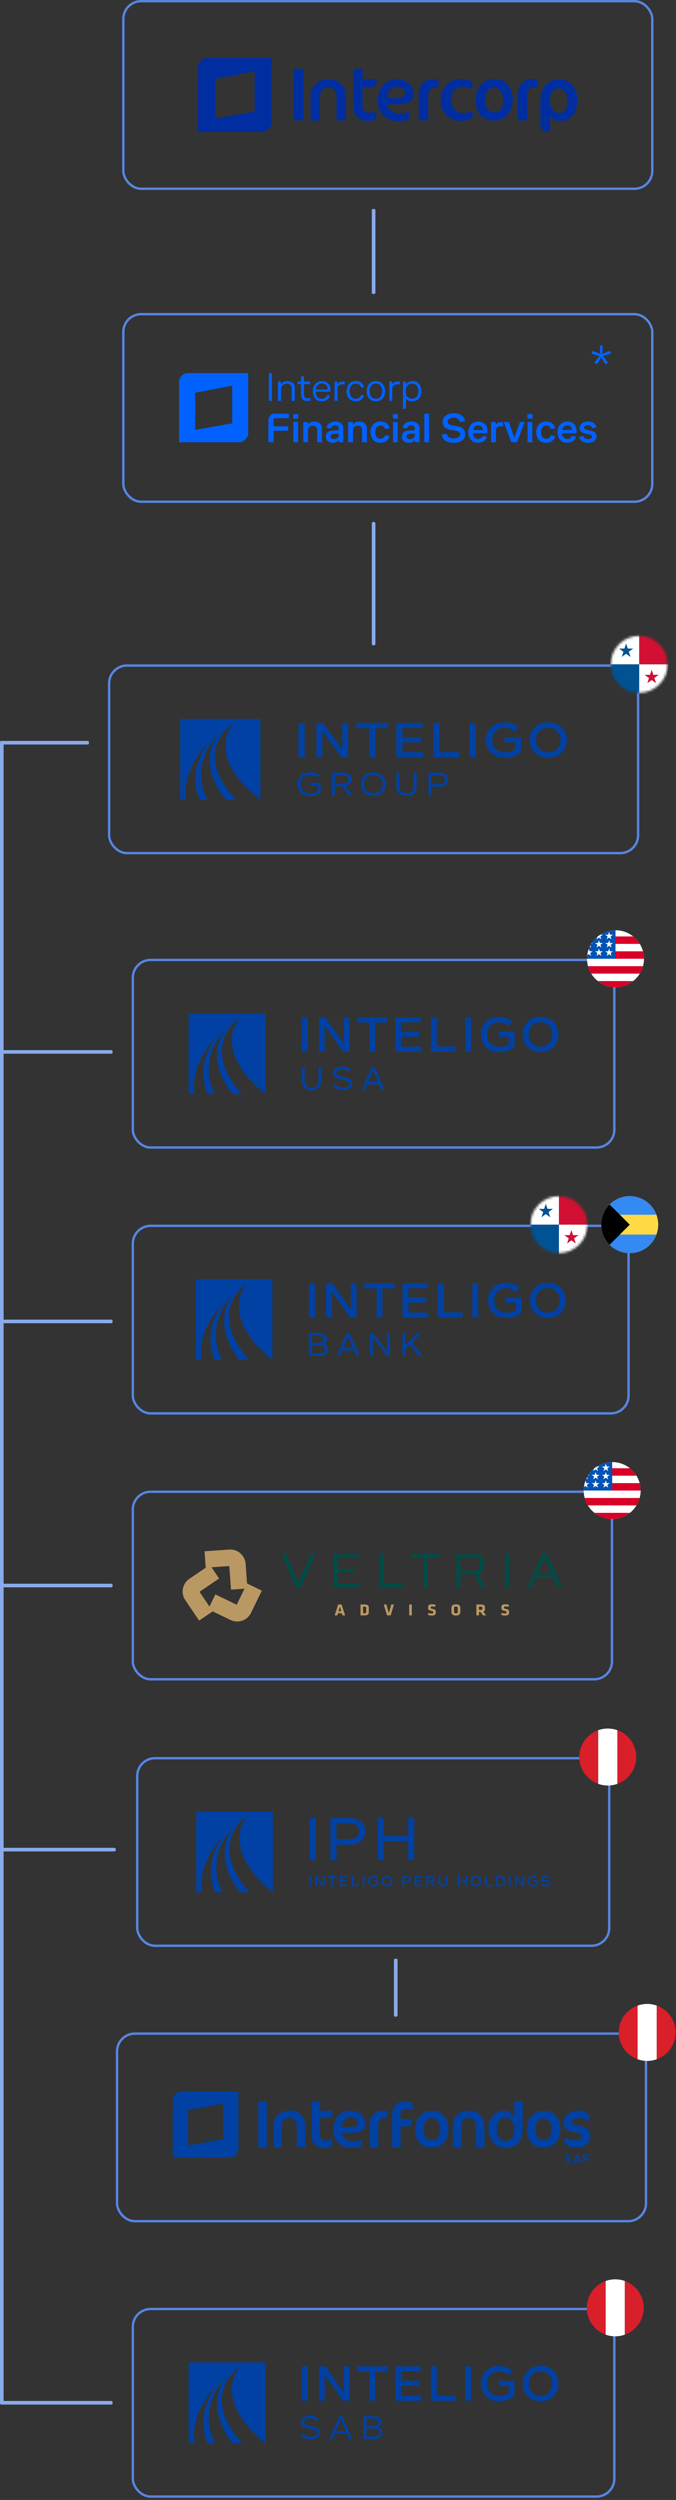 <svg width="285" height="1053" viewBox="0 0 285 1053" fill="none" xmlns="http://www.w3.org/2000/svg">
<rect x="0" y="0" width="285" height="1053" fill="#333333" stroke="none"/>
<rect x="46.011" y="280.332" width="223" height="79" rx="7.5" stroke="#5785E1"/>
<path d="M125.854 304.498H128.433V318.958H125.854V304.498Z" fill="#0141A3"/>
<path d="M135.904 307.992V318.958H133.405V304.498H136.173L144.289 315.572V304.498H146.788V318.958H144.02L135.904 307.992Z" fill="#0141A3"/>
<path d="M158.236 306.649V318.958H155.683V306.649H150.282V304.471H163.611V306.649H158.209H158.236Z" fill="#0141A3"/>
<path d="M167.131 304.498H178.176V306.622H169.684V310.546H177.558V312.669H169.684V316.835H178.364V318.985H167.104V304.525L167.131 304.498Z" fill="#0141A3"/>
<path d="M182.745 304.498H185.325V316.808H193.548V318.985H182.772V304.525L182.745 304.498Z" fill="#0141A3"/>
<path d="M197.902 304.498H200.482V318.958H197.902V304.498Z" fill="#0141A3"/>
<path d="M212.816 319.146C207.952 319.146 204.835 315.921 204.835 311.728C204.835 307.535 207.925 304.283 212.79 304.283C215.719 304.283 217.412 305.305 218.702 306.299L217.089 308.207C216.202 307.455 214.912 306.541 212.79 306.541C209.592 306.541 207.522 308.691 207.522 311.728C207.522 314.765 209.618 316.916 212.924 316.916C214.913 316.916 216.391 316.271 217.143 315.625V312.696H212.682V310.573H219.669V316.701C218.487 317.937 216.095 319.146 212.843 319.146H212.816Z" fill="#0141A3"/>
<path d="M223.27 311.728C223.27 307.535 226.36 304.283 231.144 304.283C235.927 304.283 239.018 307.535 239.018 311.728C239.018 315.921 235.927 319.146 231.144 319.146C226.36 319.146 223.27 315.921 223.27 311.728ZM236.33 311.728C236.33 308.691 234.234 306.541 231.144 306.541C228.054 306.541 225.93 308.664 225.93 311.728C225.93 314.792 228.027 316.889 231.144 316.889C234.261 316.889 236.33 314.792 236.33 311.728Z" fill="#0141A3"/>
<path d="M130.638 329.682V330.757H133.97V333.257C133.406 333.687 132.304 334.171 130.799 334.171C129.59 334.171 128.569 333.795 127.843 333.069C127.117 332.37 126.741 331.376 126.741 330.301C126.741 327.962 128.327 326.403 130.718 326.403C132.277 326.403 133.191 327.048 133.809 327.613L134.642 326.726C133.943 326.081 132.788 325.274 130.692 325.274C129.133 325.274 127.789 325.785 126.822 326.726C125.908 327.613 125.397 328.903 125.397 330.301C125.397 331.698 125.908 332.961 126.849 333.875C127.816 334.816 129.16 335.3 130.745 335.3C132.841 335.3 134.4 334.547 135.153 333.821V329.709H130.584L130.638 329.682Z" fill="#0141A3"/>
<path d="M145.579 331.026C147.272 330.703 148.266 329.682 148.266 328.257C148.266 326.537 146.869 325.408 144.719 325.408H139.989V335.138H141.225V331.106H144.181L147.084 335.138H148.642L145.606 331.026H145.579ZM141.225 326.484H144.611C146.116 326.484 146.949 327.102 146.949 328.257C146.949 329.413 146.116 330.031 144.611 330.031H141.225V326.484Z" fill="#0141A3"/>
<path d="M157.431 325.274C154.34 325.274 152.19 327.344 152.19 330.274C152.19 333.203 154.34 335.273 157.431 335.273C158.963 335.273 160.279 334.789 161.247 333.848C162.16 332.961 162.644 331.698 162.644 330.274C162.644 327.317 160.494 325.274 157.431 325.274ZM157.431 334.144C156.275 334.144 155.308 333.768 154.582 333.069C153.883 332.37 153.507 331.402 153.507 330.274C153.507 329.145 153.883 328.177 154.582 327.478C155.308 326.78 156.275 326.403 157.431 326.403C159.742 326.403 161.354 328.016 161.354 330.301C161.354 331.429 160.978 332.397 160.279 333.096C159.581 333.795 158.586 334.171 157.458 334.171L157.431 334.144Z" fill="#0141A3"/>
<path d="M174.414 325.408V330.972C174.414 333.069 173.366 334.171 171.377 334.171C169.389 334.171 168.341 333.069 168.341 330.972V325.408H167.104V331.133C167.104 333.767 168.663 335.272 171.377 335.272C174.092 335.272 175.65 333.767 175.65 331.133V325.408H174.414Z" fill="#0141A3"/>
<path d="M185.352 325.408H180.676V335.138H181.912V331.375H185.352C187.555 331.375 188.98 330.193 188.98 328.392C188.98 326.591 187.555 325.408 185.352 325.408ZM181.912 326.484H185.271C186.83 326.484 187.663 327.155 187.663 328.392C187.663 329.628 186.776 330.3 185.271 330.3H181.912V326.457V326.484Z" fill="#0141A3"/>
<path d="M76.004 336.832H78.53C76.246 322.506 89.521 311.567 89.521 311.567C89.521 311.567 78.073 321.7 84.173 336.832H87.398C79.175 320.544 92.827 308.853 92.827 308.853C92.827 308.853 81.486 319.362 95.138 336.832H99.518C80.062 316.244 98.551 304.498 98.551 304.498C98.551 304.498 85.356 317.91 109.784 336.832V302.832H76.004V336.832Z" fill="#0141A3"/>
<mask id="mask0_1916_3320" style="mask-type:luminance" maskUnits="userSpaceOnUse" x="257" y="267" width="25" height="25">
<path d="M281.483 279.832C281.483 286.46 276.111 291.832 269.483 291.832C262.856 291.832 257.483 286.46 257.483 279.832C257.483 273.204 262.856 267.832 269.483 267.832C276.111 267.832 281.483 273.204 281.483 279.832Z" fill="white"/>
</mask>
<g mask="url(#mask0_1916_3320)">
<path d="M269.484 267.165H257.258V279.832H269.484V267.165Z" fill="white"/>
<path d="M281.71 267.165H269.484V279.832H281.71V267.165Z" fill="#D21034"/>
<path d="M281.71 279.832H269.484V292.499H281.71V279.832Z" fill="white"/>
<path d="M269.484 279.832H257.258V292.499H269.484V279.832Z" fill="#005293"/>
<path d="M263.248 273.179L263.966 271.049L264.661 273.179H266.952L265.1 274.505L265.827 276.71L263.955 275.383L262.147 276.71L262.831 274.549L261.001 273.189L263.248 273.179Z" fill="#005293"/>
<path d="M274.031 284.241L274.748 282.111L275.443 284.241H277.734L275.882 285.568L276.61 287.772L274.737 286.445L272.929 287.772L273.613 285.611L271.783 284.251L274.031 284.241Z" fill="#D21034"/>
</g>
<path d="M157.511 123.832C157.091 123.832 156.75 123.645 156.75 123.415V88.417C156.75 88.187 157.091 88 157.511 88C157.931 88 158.271 88.187 158.271 88.417V123.415C158.271 123.645 157.931 123.832 157.511 123.832Z" fill="#8AAAEA"/>
<path d="M157.511 271.832C157.091 271.832 156.75 271.561 156.75 271.227V220.437C156.75 220.103 157.091 219.832 157.511 219.832C157.931 219.832 158.271 220.103 158.271 220.437V271.227C158.271 271.561 157.931 271.832 157.511 271.832Z" fill="#8AAAEA"/>
<path d="M166.848 849.452C166.428 849.452 166.087 849.238 166.087 848.975V825.477C166.087 825.214 166.428 825 166.848 825C167.267 825 167.608 825.214 167.608 825.477V848.975C167.608 849.238 167.267 849.452 166.848 849.452Z" fill="#8AAAEA"/>
<path d="M37.511 312.832C37.511 313.252 37.315 313.593 37.074 313.593L0.437 313.593C0.196 313.593 -1.49016e-08 313.252 -3.32408e-08 312.832C-5.15801e-08 312.413 0.196 312.072 0.437 312.072L37.074 312.072C37.315 312.072 37.511 312.413 37.511 312.832Z" fill="#8AAAEA"/>
<path d="M47.497 443.072C47.497 443.491 47.249 443.832 46.944 443.832L0.553 443.832C0.248 443.832 -1.49016e-08 443.491 -3.32408e-08 443.072C-5.15801e-08 442.652 0.248 442.311 0.553 442.311L46.944 442.311C47.249 442.311 47.497 442.652 47.497 443.072Z" fill="#8AAAEA"/>
<path d="M47.5 556.593C47.5 557.012 47.252 557.353 46.947 557.353L0.553 557.353C0.248 557.353 -1.49016e-08 557.012 -3.32408e-08 556.593C-5.15801e-08 556.173 0.248 555.832 0.553 555.832L46.947 555.832C47.252 555.832 47.5 556.173 47.5 556.593Z" fill="#8AAAEA"/>
<path d="M47.5 667.832C47.5 668.252 47.252 668.593 46.947 668.593L0.553 668.593C0.248 668.593 -1.49016e-08 668.252 -3.32408e-08 667.832C-5.15801e-08 667.413 0.248 667.072 0.553 667.072L46.947 667.072C47.252 667.072 47.5 667.413 47.5 667.832Z" fill="#8AAAEA"/>
<path d="M48.848 779.072C48.848 779.492 48.593 779.833 48.279 779.833L0.568 779.833C0.255 779.833 -1.49016e-08 779.492 -3.32408e-08 779.072C-5.15801e-08 778.653 0.255 778.312 0.568 778.312L48.279 778.312C48.593 778.312 48.848 778.653 48.848 779.072Z" fill="#8AAAEA"/>
<path d="M47.5 1012.07C47.5 1012.49 47.252 1012.83 46.947 1012.83L0.553 1012.83C0.248 1012.83 -1.49016e-08 1012.49 -3.32408e-08 1012.07C-5.15801e-08 1011.65 0.248 1011.31 0.553 1011.31L46.947 1011.31C47.252 1011.31 47.5 1011.65 47.5 1012.07Z" fill="#8AAAEA"/>
<path d="M0.76 1012.83C0.341 1012.83 0 1012.49 0 1012.08L0 312.83C0 312.412 0.341 312.072 0.76 312.072C1.18 312.072 1.521 312.412 1.521 312.83L1.521 1012.08C1.521 1012.49 1.18 1012.83 0.76 1012.83Z" fill="#8AAAEA"/>
<rect x="51.997" y="132.332" width="223" height="79" rx="7.5" stroke="#5785E1"/>
<g clip-path="url(#clip0_1916_3320)">
<path d="M104.633 157.152V182.83C104.633 184.185 102.598 186.284 101.24 186.284H75.497V160.483C75.497 158.86 77.424 157.152 79.014 157.152H104.633ZM97.909 162.443L82.283 165.431V181.056L97.909 178.317V162.443Z" fill="#0161FE"/>
<path d="M196.024 177.445L193.908 177.819C193.825 177.296 193.508 176.747 193.092 176.424C191.908 175.503 188.628 175.751 188.746 177.716C188.802 178.656 189.581 178.905 190.358 179.095C192.505 179.622 195.749 179.431 196.085 182.332C196.485 185.797 193.255 186.657 190.449 186.474C188.365 186.337 186.503 185.249 186.187 183.047L188.361 182.742C188.563 183.689 189.163 184.279 190.097 184.523C191.435 184.872 194.235 184.697 193.953 182.721C193.828 181.845 193.031 181.626 192.291 181.458C190.359 181.018 187.318 181.09 186.717 178.69C186.096 176.211 187.761 174.518 190.096 174.163C192.64 173.776 195.636 174.497 196.025 177.445L196.024 177.445Z" fill="#0161FE"/>
<path d="M121.753 174.271V176.138H115.932C115.794 176.138 115.341 176.457 115.341 176.605V179.562H121.504V181.429H115.341V186.284H113.162V176.792C113.162 175.775 114.311 174.271 115.372 174.271H121.753Z" fill="#0161FE"/>
<path d="M176.85 186.284H174.982V185.351C174.773 185.476 174.64 185.7 174.451 185.847C172.876 187.079 169.648 186.579 169.442 184.261C169.158 181.057 172.701 181.271 174.92 181.305C174.914 180.437 174.923 179.491 173.927 179.217C173.238 179.027 172.39 179.205 171.933 179.781C171.782 179.972 171.621 180.48 171.465 180.497C171.081 180.539 170.196 180.18 169.752 180.184C170.155 177.883 172.66 177.2 174.684 177.713C175.906 178.023 176.85 179.023 176.85 180.34V186.284H176.85ZM174.92 182.674H172.772C172.693 182.674 172.225 182.794 172.119 182.831C171.575 183.024 171.387 183.391 171.431 183.953C171.522 185.125 173.046 185.098 173.878 184.775C174.831 184.405 174.96 183.602 174.92 182.673V182.674Z" fill="#0161FE"/>
<path d="M144.725 186.285H142.858V185.351C141.095 187.495 136.73 186.573 137.407 183.293C137.876 181.019 141.053 181.314 142.795 181.305V180.278C142.795 179.881 142.333 179.373 141.959 179.246C140.844 178.869 139.844 179.426 139.455 180.5L137.695 180.179C137.992 177.082 143.549 176.607 144.54 179.343C144.592 179.485 144.725 179.908 144.725 180.029V186.285ZM142.795 182.674H140.648C140.449 182.674 139.901 182.875 139.724 182.996C139.158 183.384 139.18 184.257 139.714 184.666C140.471 185.247 141.991 184.966 142.546 184.199C142.602 184.121 142.795 183.762 142.795 183.701V182.674H142.795Z" fill="#0161FE"/>
<path d="M243.027 182.487H236.988C236.821 184.973 240.094 185.88 241.106 183.617L242.84 183.919C242.313 185.902 240.494 186.623 238.573 186.473C234.003 186.115 233.777 178.484 238.283 177.65C241.512 177.052 243.494 179.383 243.027 182.487ZM241.222 181.118C241.12 178.446 237.221 178.581 237.051 181.118H241.222Z" fill="#0161FE"/>
<path d="M199.386 182.487C199.243 184.989 202.49 185.878 203.536 183.604L205.238 183.919C204.726 185.906 202.89 186.623 200.971 186.473C196.073 186.09 196.096 177.195 201.972 177.567C203.794 177.682 205.487 179.198 205.487 181.086V182.393L205.394 182.487H199.386V182.487ZM203.619 181.118C203.532 178.446 199.637 178.582 199.448 181.118H203.619Z" fill="#0161FE"/>
<path d="M154.686 186.285H152.632V180.527C152.632 180.499 152.526 180.218 152.5 180.16C151.95 178.903 149.619 179.102 149.008 180.265C148.969 180.34 148.834 180.661 148.834 180.713V186.285H146.78V177.757H148.772V178.877C150.112 177.011 153.71 177.073 154.485 179.421C154.546 179.607 154.686 180.173 154.686 180.34V186.285Z" fill="#0161FE"/>
<path d="M135.698 186.284H133.706V180.775C133.706 180.683 133.538 180.176 133.482 180.066C132.986 179.087 131.32 179.141 130.537 179.723C130.284 179.91 129.846 180.461 129.846 180.775V186.284H127.854V177.756H129.784V178.877C130.707 177.751 132.034 177.361 133.458 177.662C134.579 177.9 135.698 178.938 135.698 180.153V186.284Z" fill="#0161FE"/>
<path d="M251.43 180.058L249.729 180.365C249.472 179.898 249.305 179.479 248.773 179.263C247.987 178.944 246.105 179.061 246.278 180.261C246.33 180.621 246.537 180.749 246.845 180.88C248.19 181.449 250.61 181.152 251.292 182.845C251.953 184.483 250.942 185.924 249.328 186.328C247.366 186.82 244.522 186.337 244.149 183.984L245.917 183.616C246.156 184.102 246.321 184.502 246.844 184.74C247.564 185.068 249.548 185.101 249.624 184.005C249.704 182.842 247.62 182.834 246.822 182.645C245.572 182.349 244.487 181.855 244.397 180.401C244.169 176.722 251.061 176.593 251.43 180.058H251.43Z" fill="#0161FE"/>
<path d="M234.063 180.433L232.235 180.675C231.919 180.049 231.684 179.549 230.951 179.343C227.542 178.383 227.286 183.974 229.52 184.696C230.672 185.068 231.907 184.599 232.168 183.356L234.035 183.669C233.62 186.273 230.562 187.06 228.381 186.145C225.389 184.89 225.321 179.538 228.106 178.056C230.272 176.904 233.687 177.702 234.063 180.433L234.063 180.433Z" fill="#0161FE"/>
<path d="M164.212 180.432L162.384 180.675C162.058 180.032 161.804 179.522 161.049 179.331C157.798 178.505 157.479 183.544 159.363 184.565C160.484 185.173 162.066 184.689 162.318 183.354L164.149 183.608C163.857 186.156 161.018 186.963 158.843 186.267C156.27 185.443 155.683 182.038 156.648 179.812C158.035 176.61 163.583 176.777 164.211 180.433L164.212 180.432Z" fill="#0161FE"/>
<path d="M171.122 167.859V172.216H169.877V160.7H171.122V161.883C172.223 160.424 174.315 160.103 175.872 161.024C178.375 162.502 178.214 167.397 175.565 168.661C174.135 169.343 172.139 169.149 171.121 167.859H171.122ZM173.224 161.65C171.19 161.925 170.94 164.254 171.129 165.891C171.407 168.302 175.385 168.849 176.21 166.129C176.893 163.877 175.973 161.277 173.224 161.65V161.65Z" fill="#0161FE"/>
<path d="M214.514 177.757L216.849 184.356L219.215 177.757H221.238L217.972 186.289C217.266 186.214 216.411 186.374 215.725 186.288C215.656 186.28 215.586 186.293 215.541 186.223L212.397 177.757H214.514L214.514 177.757Z" fill="#0161FE"/>
<path d="M139.309 164.996H133.084C133.149 166.233 133.546 167.556 134.889 167.891C136.193 168.216 137.623 167.738 138.003 166.364L139.055 166.619C138.734 168.342 136.937 169.166 135.295 169.04C130.252 168.654 130.866 159.487 136.583 160.594C137.934 160.855 139.31 162.229 139.31 163.657V164.995L139.309 164.996ZM138.127 164.062C138.197 163.03 137.599 161.955 136.57 161.665C134.81 161.169 133.241 162.232 133.146 164.062H138.127Z" fill="#0161FE"/>
<path d="M157.973 160.532C161.418 160.178 162.951 163.253 162.165 166.279C161.12 170.301 154.976 169.904 154.625 165.461C154.436 163.07 155.327 160.803 157.973 160.532ZM157.845 161.649C155.155 162.066 155.122 167.528 157.909 167.905C160.485 168.254 161.335 166.293 161.081 164.048C160.882 162.279 159.592 161.378 157.845 161.649Z" fill="#0161FE"/>
<path d="M124.244 168.855H122.998V163.159C122.998 163.12 122.856 162.724 122.823 162.649C122.134 161.091 119.472 161.396 118.713 162.797C118.645 162.922 118.453 163.419 118.453 163.533V168.855H117.208V160.7H118.391V161.821L119.117 161.147C120.777 159.822 124.243 160.612 124.243 163.035V168.855H124.244Z" fill="#0161FE"/>
<path d="M180.896 174.271H178.904V186.284H180.896V174.271Z" fill="#0161FE"/>
<path d="M209.036 177.757V178.815C209.371 178.425 209.714 178.145 210.202 177.958C210.326 177.911 210.779 177.757 210.872 177.757H212.086V179.562H210.872C210.52 179.562 209.656 179.904 209.409 180.171C209.332 180.254 209.098 180.624 209.098 180.713V186.285H207.043V177.757H209.036Z" fill="#0161FE"/>
<path d="M153.442 163.066L152.26 163.253C151.902 161.88 150.812 161.502 149.489 161.635C146.659 161.921 146.69 167.638 149.489 167.921C150.863 168.06 151.8 167.687 152.256 166.332L153.442 166.491C152.892 169.507 148.474 169.872 146.878 167.544C145.799 165.971 145.89 162.974 147.246 161.571C149.007 159.748 153.012 160.26 153.442 163.066Z" fill="#0161FE"/>
<path d="M128.165 158.522V160.7H130.78V161.821H128.165V166.334C128.165 166.382 128.247 166.775 128.27 166.852C128.358 167.159 128.51 167.42 128.794 167.573C128.845 167.6 129.171 167.734 129.192 167.734H130.905V168.855H129.006C128.503 168.855 127.731 168.477 127.42 168.075C127.149 167.725 126.92 166.892 126.92 166.458V161.821H125.488V160.7H126.92V158.522H128.165Z" fill="#0161FE"/>
<path d="M125.675 177.757H123.683V186.285H125.675V177.757Z" fill="#0161FE"/>
<path d="M167.698 177.757H165.706V186.285H167.698V177.757Z" fill="#0161FE"/>
<path d="M224.413 177.757H222.42V186.285H224.413V177.757Z" fill="#0161FE"/>
<path d="M114.656 157.152H113.349V168.855H114.656V157.152Z" fill="#0161FE"/>
<path d="M165.332 160.7V161.883C165.715 161.456 166.01 161.118 166.561 160.902C166.681 160.855 167.141 160.7 167.231 160.7H168.507V161.883H167.231C166.991 161.883 166.198 162.224 165.986 162.381C165.73 162.571 165.395 163.02 165.395 163.346V168.855H164.149V160.7H165.332Z" fill="#0161FE"/>
<path d="M142.235 160.7V161.883L142.838 161.21C143.053 161.055 143.895 160.7 144.134 160.7H145.348V161.883H144.134C143.829 161.883 142.98 162.266 142.738 162.479C142.607 162.593 142.297 163.007 142.297 163.159V168.855H141.052V160.7H142.235Z" fill="#0161FE"/>
<path d="M224.537 174.457H222.358V176.325H224.537V174.457Z" fill="#0161FE"/>
<path d="M167.76 174.457H165.644V176.325H167.76V174.457Z" fill="#0161FE"/>
<path d="M125.737 174.457H123.621V176.325H125.737V174.457Z" fill="#0161FE"/>
</g>
<path d="M250.869 149.428L249.357 148.9L249.765 147.844L251.229 148.348C252.093 148.636 252.621 148.9 253.149 149.236C253.005 148.636 252.933 148.036 252.933 147.172V145.564H254.061V147.172C254.061 148.036 253.965 148.66 253.845 149.236C254.373 148.924 254.877 148.636 255.717 148.348L257.181 147.82L257.637 148.9L256.101 149.428C255.285 149.716 254.637 149.86 254.085 149.932C254.565 150.364 254.901 150.772 255.429 151.516L256.317 152.812L255.381 153.46L254.469 152.188C253.965 151.468 253.677 150.892 253.461 150.364C253.293 150.916 253.029 151.444 252.501 152.188L251.565 153.46L250.629 152.812L251.517 151.516C252.021 150.772 252.453 150.34 252.885 149.932C252.165 149.836 251.565 149.692 250.869 149.428Z" fill="#0166FF"/>
<rect x="51.997" y="0.5" width="223" height="79" rx="7.5" stroke="#5785E1"/>
<path d="M87.457 24.413C85.182 24.413 83.497 26.182 83.497 28.457V55.587H110.29C112.565 55.587 114.587 53.565 114.587 51.29V24.413H87.457ZM107.341 46.993L90.743 49.942V33.26L107.341 30.058V46.993Z" fill="#002EA1"/>
<path d="M167.583 33.344C162.697 33.344 159.242 36.883 159.242 42.612C159.242 47.836 163.371 51.037 167.668 51.037C170.195 51.037 171.796 50.616 172.639 49.858V46.993C171.375 47.667 169.774 47.836 168.426 47.836C165.814 47.836 163.708 46.403 163.371 44.129V43.96H166.404C169.269 43.96 171.291 43.707 172.554 43.033C173.818 42.359 174.408 41.432 174.408 39.916C174.408 35.871 171.122 33.344 167.583 33.344ZM169.606 40.843C168.847 41.095 167.583 41.264 165.477 41.264H163.371V40.505C163.455 38.399 164.972 36.63 167.246 36.63C168.257 36.63 169.1 36.883 169.774 37.304C170.364 37.809 170.785 38.483 170.701 39.41C170.701 40 170.364 40.59 169.606 40.843ZM176.514 39.916V50.7H180.559V40.674C180.559 39.326 180.811 38.399 181.401 37.725C181.991 37.051 182.749 36.798 183.76 36.798C184.182 36.798 184.519 36.798 184.856 36.883V33.681C184.35 33.428 183.676 33.26 182.834 33.26C178.284 33.344 176.514 36.545 176.514 39.916ZM123.855 28.963V50.7H127.899V28.963H123.855ZM138.6 33.344C133.292 33.344 130.933 36.967 130.933 40.59V50.785H134.893V40.927C134.893 39.663 135.23 38.652 135.819 37.894C136.409 37.22 137.252 36.798 138.263 36.798C139.442 36.798 140.369 37.135 140.959 37.894C141.633 38.652 141.886 39.747 141.886 41.18V50.7H145.846V40.843C145.93 35.956 142.644 33.344 138.6 33.344ZM152.923 28.963H148.963V44.634C148.963 48.594 150.985 50.953 155.282 50.953C157.136 50.953 158.231 50.363 158.652 49.437V46.993C157.978 47.33 156.967 47.414 155.788 47.414C154.861 47.414 154.103 47.162 153.597 46.656C153.092 46.151 152.839 45.308 152.839 44.129V36.798H156.293C157.978 36.798 158.737 35.703 158.737 34.945V33.344H152.839V28.963H152.923ZM218.305 39.916V50.7H222.265V40.674C222.265 39.326 222.518 38.399 223.107 37.725C223.697 37.051 224.455 36.798 225.467 36.798C225.888 36.798 226.225 36.798 226.562 36.883V33.681C226.056 33.428 225.382 33.26 224.54 33.26C220.074 33.344 218.389 36.461 218.305 39.916ZM208.531 33.26C203.307 33.26 200.443 37.388 200.443 42.443C200.443 46.993 203.223 50.785 208.11 50.785C213.334 50.785 216.198 46.993 216.198 41.854C216.198 37.388 213.418 33.26 208.531 33.26ZM208.531 47.246C205.751 47.246 204.571 45.392 204.571 41.938C204.571 39.073 205.751 36.967 208.194 36.967C210.89 36.967 212.154 39.073 212.154 42.528C212.154 45.392 210.975 47.246 208.531 47.246ZM190.332 43.117V43.286C190.669 45.561 192.439 47.583 195.051 47.583C196.399 47.583 197.915 47.414 199.263 46.74V49.437C198.336 50.195 196.82 50.953 194.292 50.953C190.079 50.953 185.782 47.751 185.782 42.528C185.782 36.798 189.321 33.26 194.208 33.26C196.736 33.26 198.336 34.018 199.179 34.692V37.472C197.915 36.798 196.314 36.63 194.966 36.63C192.354 36.63 190.585 38.568 190.164 40.843C190.164 42.106 190.332 43.117 190.332 43.117ZM235.998 33.428C230.185 33.428 227.826 37.388 227.826 43.033V52.554C227.826 54.408 229.258 55.503 230.69 55.503H231.954V48.763C232.797 50.195 234.229 51.037 236.083 51.037C240.885 51.037 243.497 47.33 243.497 41.769C243.413 37.641 240.38 33.428 235.998 33.428ZM235.914 47.583C233.471 47.583 231.87 45.645 231.87 42.191C231.87 39.242 233.134 37.22 235.324 37.22C237.936 37.22 239.2 38.989 239.2 43.033C239.284 45.814 237.852 47.583 235.914 47.583Z" fill="#002EA1"/>
<rect x="55.997" y="404.332" width="203" height="79" rx="7.5" stroke="#5785E1"/>
<path d="M79.618 460.832H82.036C79.833 446.506 92.544 435.567 92.544 435.567C92.544 435.567 81.606 445.7 87.438 460.832H90.528C82.654 444.544 95.715 432.853 95.715 432.853C95.715 432.853 84.885 443.362 97.918 460.832H102.084C83.461 440.244 101.143 428.498 101.143 428.498C101.143 428.498 88.54 441.91 111.866 460.832V426.832H79.564V460.832H79.618Z" fill="#0141A3"/>
<path d="M127.291 428.498H129.763V442.958H127.291V428.498Z" fill="#0141A3"/>
<path d="M136.885 431.992V442.958H134.494V428.498H137.154L144.921 439.572V428.498H147.312V442.958H144.652L136.885 431.992Z" fill="#0141A3"/>
<path d="M158.222 430.675V442.985H155.777V430.675H150.617V428.498H163.355V430.675H158.196H158.222Z" fill="#0141A3"/>
<path d="M166.741 428.498H177.302V430.621H169.187V434.545H176.711V436.669H169.187V440.835H177.491V442.985H166.714V428.525L166.741 428.498Z" fill="#0141A3"/>
<path d="M181.656 428.498H184.129V440.808H191.976V442.985H181.656V428.525V428.498Z" fill="#0141A3"/>
<path d="M196.141 428.498H198.613V442.958H196.141V428.498Z" fill="#0141A3"/>
<path d="M210.411 443.174C205.762 443.174 202.779 439.949 202.779 435.756C202.779 431.563 205.735 428.311 210.384 428.311C213.179 428.311 214.791 429.332 216.027 430.326L214.496 432.235C213.663 431.482 212.399 430.568 210.384 430.568C207.347 430.568 205.359 432.718 205.359 435.756C205.359 438.793 207.374 440.943 210.518 440.943C212.399 440.943 213.851 440.298 214.549 439.653V436.723H210.276V434.6H216.941V440.728C215.812 441.964 213.528 443.174 210.438 443.174H210.411Z" fill="#0141A3"/>
<path d="M220.381 435.728C220.381 431.535 223.337 428.283 227.905 428.283C232.474 428.283 235.43 431.535 235.43 435.728C235.43 439.921 232.474 443.146 227.905 443.146C223.337 443.146 220.381 439.921 220.381 435.728ZM232.877 435.728C232.877 432.691 230.861 430.541 227.905 430.541C224.949 430.541 222.934 432.664 222.934 435.728C222.934 438.792 224.949 440.889 227.905 440.889C230.861 440.889 232.877 438.792 232.877 435.728Z" fill="#0141A3"/>
<path d="M134.278 449.409V454.973C134.278 457.069 133.284 458.171 131.376 458.171C129.468 458.171 128.473 457.069 128.473 454.973V449.409H127.291V455.134C127.291 457.768 128.796 459.273 131.376 459.273C133.956 459.273 135.461 457.768 135.461 455.134V449.409H134.278Z" fill="#0141A3"/>
<path d="M144.947 453.628H144.866C143.039 453.279 141.803 453.064 141.803 451.935C141.803 451.021 142.797 450.376 144.194 450.376C145.834 450.376 146.828 451.182 147.177 451.505L147.93 450.591V450.537C147.527 450.134 146.344 449.247 144.221 449.247C142.098 449.247 140.54 450.322 140.54 452.015C140.54 453.951 142.367 454.434 144.248 454.757H144.302C145.968 455.053 147.285 455.295 147.285 456.477C147.285 457.472 146.29 458.117 144.759 458.117C143.415 458.117 142.286 457.66 141.292 456.692L140.513 457.552V457.606C140.889 457.982 142.286 459.219 144.786 459.219C147.097 459.219 148.548 458.117 148.548 456.37C148.548 454.623 147.177 454.004 144.947 453.601V453.628Z" fill="#0141A3"/>
<path d="M157.927 449.409H156.691L152.525 459.085V459.139H153.788L154.783 456.774H159.862L160.856 459.112H162.146L157.927 449.409ZM159.405 455.699H155.24L157.309 450.753L159.405 455.699Z" fill="#0141A3"/>
<g clip-path="url(#clip1_1916_3320)">
<path d="M259.497 415.832C266.124 415.832 271.497 410.459 271.497 403.832C271.497 397.205 266.124 391.832 259.497 391.832C252.87 391.832 247.497 397.205 247.497 403.832C247.497 410.459 252.87 415.832 259.497 415.832Z" fill="white"/>
<path d="M258.976 403.832H271.497C271.497 402.749 271.353 401.7 271.084 400.702H258.976V403.832Z" fill="#D80027"/>
<path d="M258.976 397.572H269.736C269.001 396.373 268.062 395.314 266.967 394.441H258.976V397.572Z" fill="#D80027"/>
<path d="M259.497 415.834C262.321 415.834 264.917 414.858 266.967 413.225H252.027C254.077 414.858 256.673 415.834 259.497 415.834Z" fill="#D80027"/>
<path d="M249.259 410.093H269.736C270.326 409.13 270.783 408.078 271.084 406.962H247.911C248.211 408.078 248.669 409.13 249.259 410.093Z" fill="#D80027"/>
<path d="M253.056 393.706H254.149L253.132 394.445L253.521 395.641L252.503 394.902L251.486 395.641L251.822 394.608C250.926 395.354 250.141 396.228 249.495 397.202H249.845L249.197 397.672C249.097 397.84 249 398.011 248.907 398.185L249.216 399.136L248.639 398.717C248.496 399.021 248.365 399.332 248.247 399.649L248.588 400.697H249.845L248.828 401.436L249.216 402.632L248.199 401.893L247.59 402.336C247.529 402.826 247.497 403.325 247.497 403.832H259.497C259.497 397.205 259.497 396.423 259.497 391.832C257.127 391.832 254.917 392.52 253.056 393.706ZM253.521 402.632L252.503 401.893L251.486 402.632L251.875 401.436L250.858 400.697H252.115L252.503 399.502L252.892 400.697H254.149L253.132 401.436L253.521 402.632ZM253.132 397.941L253.521 399.136L252.503 398.397L251.486 399.136L251.875 397.941L250.858 397.202H252.115L252.503 396.006L252.892 397.202H254.149L253.132 397.941ZM257.825 402.632L256.808 401.893L255.791 402.632L256.179 401.436L255.162 400.697H256.419L256.808 399.502L257.196 400.697H258.454L257.436 401.436L257.825 402.632ZM257.436 397.941L257.825 399.136L256.808 398.397L255.791 399.136L256.179 397.941L255.162 397.202H256.419L256.808 396.006L257.196 397.202H258.454L257.436 397.941ZM257.436 394.445L257.825 395.641L256.808 394.902L255.791 395.641L256.179 394.445L255.162 393.706H256.419L256.808 392.51L257.196 393.706H258.454L257.436 394.445Z" fill="#0052B4"/>
</g>
<rect x="55.997" y="516.332" width="209" height="79" rx="7.5" stroke="#5785E1"/>
<path d="M82.605 572.832H85.023C82.82 558.506 95.531 547.567 95.531 547.567C95.531 547.567 84.593 557.7 90.425 572.832H93.515C85.641 556.544 98.702 544.853 98.702 544.853C98.702 544.853 87.872 555.362 100.905 572.832H105.071C86.447 552.244 104.13 540.498 104.13 540.498C104.13 540.498 91.526 553.91 114.853 572.832V538.832H82.551V572.832H82.605Z" fill="#0141A3"/>
<path d="M130.278 540.498H132.75V554.958H130.278V540.498Z" fill="#0141A3"/>
<path d="M139.872 543.992V554.958H137.48V540.498H140.14L147.907 551.572V540.498H150.299V554.958H147.638L139.872 543.992Z" fill="#0141A3"/>
<path d="M161.236 542.675V554.985H158.791V542.675H153.631V540.498H166.369V542.675H161.209H161.236Z" fill="#0141A3"/>
<path d="M169.728 540.498H180.289V542.622H172.174V546.546H179.698V548.669H172.174V552.835H180.477V554.985H169.701V540.525L169.728 540.498Z" fill="#0141A3"/>
<path d="M184.669 540.498H187.142V552.808H194.989V554.985H184.669V540.525V540.498Z" fill="#0141A3"/>
<path d="M199.154 540.498H201.627V554.958H199.154V540.498Z" fill="#0141A3"/>
<path d="M213.398 555.174C208.749 555.174 205.766 551.948 205.766 547.755C205.766 543.562 208.722 540.31 213.371 540.31C216.166 540.31 217.778 541.332 219.014 542.326L217.482 544.234C216.649 543.482 215.386 542.568 213.371 542.568C210.334 542.568 208.345 544.718 208.345 547.755C208.345 550.793 210.361 552.943 213.505 552.943C215.386 552.943 216.837 552.298 217.536 551.653V548.723H213.263V546.6H219.928V552.728C218.799 553.964 216.515 555.174 213.425 555.174H213.398Z" fill="#0141A3"/>
<path d="M223.394 547.728C223.394 543.535 226.35 540.283 230.919 540.283C235.487 540.283 238.443 543.535 238.443 547.728C238.443 551.921 235.487 555.146 230.919 555.146C226.35 555.146 223.394 551.921 223.394 547.728ZM235.89 547.728C235.89 544.691 233.875 542.541 230.919 542.541C227.963 542.541 225.947 544.664 225.947 547.728C225.947 550.792 227.963 552.889 230.919 552.889C233.875 552.889 235.89 550.792 235.89 547.728Z" fill="#0141A3"/>
<path d="M136.405 566.058C137.292 565.628 137.749 564.876 137.749 563.935C137.749 562.403 136.486 561.436 134.47 561.436H130.251V571.111H134.793C136.942 571.111 138.232 570.09 138.232 568.37C138.232 567.214 137.561 566.381 136.378 566.032L136.405 566.058ZM134.363 565.575H131.514V562.564H134.282C135.733 562.564 136.486 563.048 136.486 564.043C136.486 565.037 135.76 565.575 134.363 565.575ZM131.514 566.704H134.604C136.19 566.704 136.969 567.241 136.969 568.343C136.969 569.445 136.19 570.009 134.631 570.009H131.514V566.704Z" fill="#0141A3"/>
<path d="M147.423 561.436H146.16L141.995 571.111H143.311L144.279 568.773H149.277L150.272 571.111H151.615L147.423 561.436ZM148.82 567.671H144.789L146.805 562.86L148.847 567.671H148.82Z" fill="#0141A3"/>
<path d="M163.171 561.436V569.391L157.367 561.436H156.023V571.138H157.205V563.183L163.037 571.138H164.381V561.436H163.171Z" fill="#0141A3"/>
<path d="M173.732 565.467L177.817 561.436H176.151L170.937 566.623V561.436H169.701V571.138H170.937V568.209L172.845 566.354L176.554 571.111V571.138H178.22L173.732 565.467Z" fill="#0141A3"/>
<g clip-path="url(#clip2_1916_3320)">
<path d="M265.497 527.832C272.124 527.832 277.497 522.459 277.497 515.832C277.497 509.205 272.124 503.832 265.497 503.832C258.87 503.832 253.497 509.205 253.497 515.832C253.497 522.459 258.87 527.832 265.497 527.832Z" fill="#FFDA44"/>
<path d="M260.801 511.658H276.751C275.055 507.089 270.657 503.832 265.497 503.832C262.183 503.832 259.184 505.175 257.012 507.347L260.801 511.658Z" fill="#338AF3"/>
<path d="M260.801 520.007H276.751C275.055 524.576 270.657 527.833 265.497 527.833C262.183 527.833 259.184 526.489 257.012 524.318L260.801 520.007Z" fill="#338AF3"/>
<path d="M257.012 507.348C252.325 512.034 252.325 519.632 257.012 524.318C258.948 522.382 260.811 520.519 265.497 515.833L257.012 507.348Z" fill="black"/>
</g>
<mask id="mask1_1916_3320" style="mask-type:luminance" maskUnits="userSpaceOnUse" x="223" y="503" width="25" height="25">
<path d="M247.64 515.832C247.64 522.46 242.267 527.832 235.64 527.832C229.012 527.832 223.64 522.46 223.64 515.832C223.64 509.204 229.012 503.832 235.64 503.832C242.267 503.832 247.64 509.204 247.64 515.832Z" fill="white"/>
</mask>
<g mask="url(#mask1_1916_3320)">
<path d="M235.64 503.165H223.414V515.832H235.64V503.165Z" fill="white"/>
<path d="M247.866 503.165H235.641V515.832H247.866V503.165Z" fill="#D21034"/>
<path d="M247.866 515.832H235.641V528.499H247.866V515.832Z" fill="white"/>
<path d="M235.64 515.832H223.414V528.499H235.64V515.832Z" fill="#005293"/>
<path d="M229.405 509.179L230.122 507.049L230.817 509.179H233.108L231.256 510.505L231.984 512.71L230.111 511.383L228.303 512.71L228.988 510.549L227.157 509.189L229.405 509.179Z" fill="#005293"/>
<path d="M240.187 520.241L240.904 518.111L241.6 520.241H243.89L242.038 521.568L242.766 523.772L240.893 522.445L239.085 523.772L239.769 521.611L237.939 520.251L240.187 520.241Z" fill="#D21034"/>
</g>
<rect x="55.997" y="628.332" width="202" height="79" rx="7.5" stroke="#5785E1"/>
<path d="M96.63 652.686C98.351 652.564 100.022 653.118 101.329 654.251C102.636 655.388 103.424 656.964 103.544 658.676L104.157 666.971L110.384 669.999L105.819 679.358C105.068 680.907 103.749 682.075 102.114 682.638C100.48 683.202 98.716 683.094 97.17 682.34L89.683 678.728L83.944 682.6L78.11 673.976C77.141 672.549 76.788 670.828 77.116 669.131C77.448 667.435 78.421 665.965 79.847 665.003L86.749 660.318L86.72 660.321L86.232 653.418L96.63 652.686ZM89.17 660.148L92.367 664.872L84.106 670.479L88.306 676.686L90.797 671.579L99.79 675.918L103.084 669.164L97.397 669.567L96.664 659.62L89.17 660.148Z" fill="#BA9863"/>
<path d="M124.795 668.528L118.741 654.646H120.582L125.805 666.754H125.906L131.089 654.646H132.891L126.855 668.528H124.789H124.795Z" fill="#004D47"/>
<path d="M140.632 668.528V654.646H151.142V656.077H142.355V660.8H149.988V662.252H142.355V667.094H151.142V668.525H140.632V668.528Z" fill="#004D47"/>
<path d="M160.191 668.528V654.646H161.911V667.054H169.727V668.528H160.191Z" fill="#004D47"/>
<path d="M178.618 668.528V656.12H173.374V654.646H185.564V656.12H180.298V668.528H178.618Z" fill="#004D47"/>
<path d="M192.388 668.528V654.646H199.821C200.78 654.646 201.553 654.752 202.14 654.968C202.728 655.184 203.169 655.478 203.468 655.855C203.763 656.232 203.961 656.673 204.055 657.177C204.149 657.682 204.198 658.217 204.198 658.782C204.198 659.402 204.134 659.973 204.006 660.496C203.878 661.022 203.638 661.474 203.288 661.857C202.938 662.24 202.423 662.532 201.748 662.736L204.381 668.528H202.557L199.824 662.435L200.756 662.757C200.539 662.891 200.32 662.97 200.098 662.988C199.876 663.006 199.651 663.018 199.419 663.018H194.114V668.528H192.394H192.388ZM194.108 661.587H199.048C199.858 661.587 200.497 661.526 200.962 661.405C201.428 661.283 201.769 661.11 201.985 660.879C202.201 660.651 202.341 660.362 202.411 660.01C202.478 659.66 202.512 659.25 202.512 658.779C202.512 658.335 202.484 657.946 202.43 657.609C202.375 657.271 202.244 656.989 202.034 656.761C201.824 656.533 201.504 656.36 201.072 656.247C200.64 656.132 200.046 656.077 199.291 656.077H194.108V661.587Z" fill="#004D47"/>
<path d="M212.882 668.528V654.646H214.602V668.528H212.882Z" fill="#004D47"/>
<path d="M222.317 668.528L228.655 654.646H230.679L236.997 668.528H235.135L233.372 664.614H225.86L224.058 668.528H222.317ZM226.469 663.182H232.745L229.729 656.263H229.546L226.469 663.182Z" fill="#004D47"/>
<path d="M145.495 680.413H144.364L144.104 679.516H142.488L142.228 680.413H141.097L142.567 675.823H144.016L145.495 680.413ZM142.733 678.656H143.843L143.293 676.732L142.736 678.656H142.733Z" fill="#BA9863"/>
<path d="M153.857 680.413H151.988V675.823H153.857C155.046 675.823 155.488 676.394 155.488 677.016V679.22C155.488 679.833 155.046 680.413 153.857 680.413ZM154.402 677.3C154.402 676.94 154.272 676.741 153.727 676.741H153.074V679.498H153.727C154.272 679.498 154.402 679.299 154.402 678.939V677.3Z" fill="#BA9863"/>
<path d="M164.715 680.413H163.164L161.803 675.823H162.919L163.941 679.477L164.963 675.823H166.079L164.718 680.413H164.715Z" fill="#BA9863"/>
<path d="M172.527 680.413V675.823H173.613V680.413H172.527Z" fill="#BA9863"/>
<path d="M181.958 680.483C181.401 680.483 180.811 680.365 180.4 680.187L180.581 679.387C181.023 679.516 181.474 679.607 181.973 679.607C182.529 679.607 182.638 679.504 182.638 679.118C182.638 678.704 182.617 678.656 181.827 678.49C180.66 678.248 180.488 678.028 180.488 677.034C180.488 676.116 180.829 675.751 182.154 675.751C182.575 675.751 183.083 675.793 183.618 675.902L183.509 676.771C182.959 676.681 182.602 676.642 182.169 676.642C181.682 676.642 181.576 676.723 181.576 677.061C181.576 677.502 181.598 677.508 182.36 677.68C183.663 677.976 183.73 678.218 183.73 679.121C183.73 680.024 183.418 680.48 181.961 680.48L181.958 680.483Z" fill="#BA9863"/>
<path d="M194.068 679.078C194.068 679.776 193.56 680.485 192.199 680.485C190.838 680.485 190.33 679.776 190.33 679.078V677.161C190.33 676.463 190.838 675.753 192.199 675.753C193.56 675.753 194.068 676.463 194.068 677.161V679.078ZM192.979 677.251C192.979 676.892 192.74 676.671 192.196 676.671C191.651 676.671 191.412 676.892 191.412 677.251V678.988C191.412 679.347 191.651 679.567 192.196 679.567C192.74 679.567 192.979 679.347 192.979 678.988V677.251Z" fill="#BA9863"/>
<path d="M202.57 678.988H201.931V680.416H200.846V675.826H202.854C204.027 675.826 204.463 676.267 204.463 677.127V677.692C204.463 678.263 204.245 678.649 203.761 678.843L204.929 680.416H203.64L202.576 678.988H202.57ZM203.374 677.221C203.374 676.877 203.235 676.738 202.793 676.738H201.931V678.088H202.793C203.256 678.088 203.374 677.928 203.374 677.583V677.218V677.221Z" fill="#BA9863"/>
<path d="M212.868 680.483C212.312 680.483 211.722 680.365 211.311 680.187L211.492 679.387C211.934 679.516 212.384 679.607 212.883 679.607C213.44 679.607 213.549 679.504 213.549 679.118C213.549 678.704 213.527 678.656 212.738 678.49C211.571 678.248 211.398 678.028 211.398 677.034C211.398 676.116 211.74 675.751 213.065 675.751C213.485 675.751 213.993 675.793 214.529 675.902L214.42 676.771C213.869 676.681 213.512 676.642 213.08 676.642C212.593 676.642 212.487 676.723 212.487 677.061C212.487 677.502 212.508 677.508 213.27 677.68C214.574 677.976 214.64 678.218 214.64 679.121C214.64 680.024 214.329 680.48 212.871 680.48L212.868 680.483Z" fill="#BA9863"/>
<g clip-path="url(#clip3_1916_3320)">
<path d="M258.092 639.832C264.72 639.832 270.092 634.459 270.092 627.832C270.092 621.205 264.72 615.832 258.092 615.832C251.465 615.832 246.092 621.205 246.092 627.832C246.092 634.459 251.465 639.832 258.092 639.832Z" fill="white"/>
<path d="M257.571 627.832H270.093C270.093 626.749 269.948 625.7 269.679 624.702H257.571V627.832Z" fill="#D80027"/>
<path d="M257.571 621.572H268.331C267.597 620.373 266.657 619.314 265.562 618.441H257.571V621.572Z" fill="#D80027"/>
<path d="M258.092 639.834C260.917 639.834 263.512 638.858 265.562 637.225H250.623C252.672 638.858 255.268 639.834 258.092 639.834Z" fill="#D80027"/>
<path d="M247.854 634.093H268.331C268.921 633.13 269.378 632.078 269.679 630.962H246.506C246.807 632.078 247.264 633.13 247.854 634.093Z" fill="#D80027"/>
<path d="M251.651 617.706H252.744L251.727 618.445L252.116 619.641L251.099 618.902L250.082 619.641L250.417 618.608C249.522 619.354 248.737 620.228 248.09 621.202H248.44L247.793 621.672C247.692 621.84 247.595 622.011 247.502 622.185L247.811 623.136L247.235 622.717C247.091 623.021 246.96 623.332 246.842 623.649L247.183 624.697H248.44L247.423 625.436L247.811 626.632L246.794 625.893L246.185 626.336C246.124 626.826 246.092 627.325 246.092 627.832H258.092C258.092 621.205 258.092 620.423 258.092 615.832C255.722 615.832 253.512 616.52 251.651 617.706ZM252.116 626.632L251.099 625.893L250.082 626.632L250.47 625.436L249.453 624.697H250.71L251.099 623.502L251.487 624.697H252.744L251.727 625.436L252.116 626.632ZM251.727 621.941L252.116 623.136L251.099 622.397L250.082 623.136L250.47 621.941L249.453 621.202H250.71L251.099 620.006L251.487 621.202H252.744L251.727 621.941ZM256.42 626.632L255.403 625.893L254.386 626.632L254.774 625.436L253.757 624.697H255.015L255.403 623.502L255.792 624.697H257.049L256.032 625.436L256.42 626.632ZM256.032 621.941L256.42 623.136L255.403 622.397L254.386 623.136L254.774 621.941L253.757 621.202H255.015L255.403 620.006L255.792 621.202H257.049L256.032 621.941ZM256.032 618.445L256.42 619.641L255.403 618.902L254.386 619.641L254.774 618.445L253.757 617.706H255.015L255.403 616.51L255.792 617.706H257.049L256.032 618.445Z" fill="#0052B4"/>
</g>
<rect x="57.849" y="740.572" width="199" height="79" rx="7.5" stroke="#5785E1"/>
<path d="M130.435 790.139H131.188V794.547H130.435V790.139Z" fill="#0141A3"/>
<path d="M133.66 791.214V794.547H132.935V790.139H133.741L136.106 793.498V790.139H136.831V794.547H136.025L133.66 791.214Z" fill="#0141A3"/>
<path d="M140.459 790.811V794.547H139.706V790.811H138.147V790.139H142.044V790.811H140.485H140.459Z" fill="#0141A3"/>
<path d="M143.361 790.137H146.586V790.783H144.113V791.965H146.398V792.61H144.113V793.873H146.639V794.519H143.361V790.111V790.137Z" fill="#0141A3"/>
<path d="M148.225 790.139H148.978V793.875H151.369V794.547H148.225V790.139Z" fill="#0141A3"/>
<path d="M152.929 790.139H153.681V794.547H152.929V790.139Z" fill="#0141A3"/>
<path d="M157.577 794.599C156.153 794.599 155.239 793.604 155.239 792.341C155.239 791.078 156.126 790.083 157.55 790.083C158.41 790.083 158.894 790.406 159.27 790.702L158.813 791.293C158.545 791.078 158.168 790.782 157.55 790.782C156.61 790.782 156.019 791.427 156.019 792.368C156.019 793.309 156.637 793.954 157.577 793.954C158.142 793.954 158.598 793.766 158.813 793.578V792.691H157.524V792.046H159.566V793.927C159.216 794.303 158.518 794.68 157.577 794.68V794.599Z" fill="#0141A3"/>
<path d="M160.909 792.341C160.909 791.078 161.796 790.083 163.193 790.083C164.591 790.083 165.478 791.078 165.478 792.341C165.478 793.604 164.591 794.599 163.193 794.599C161.796 794.599 160.909 793.604 160.909 792.341ZM164.725 792.341C164.725 791.401 164.107 790.755 163.22 790.755C162.334 790.755 161.715 791.401 161.715 792.341C161.715 793.282 162.334 793.9 163.22 793.9C164.107 793.9 164.725 793.255 164.725 792.341Z" fill="#0141A3"/>
<path d="M170.396 793.015V794.547H169.643V790.139H171.712C172.68 790.139 173.325 790.703 173.325 791.563C173.325 792.423 172.707 792.988 171.712 792.988H170.396V793.015ZM170.396 790.811V792.369H171.685C172.223 792.369 172.572 792.074 172.572 791.59C172.572 791.106 172.277 790.811 171.685 790.811H170.396Z" fill="#0141A3"/>
<path d="M174.83 790.137H178.055V790.783H175.583V791.965H177.867V792.61H175.583V793.873H178.109V794.519H174.83V790.111V790.137Z" fill="#0141A3"/>
<path d="M181.441 792.826H180.447V794.547H179.694V790.139H181.79C182.731 790.139 183.349 790.676 183.349 791.483C183.349 792.154 182.946 792.611 182.247 792.773L183.51 794.547H182.57L181.387 792.826H181.441ZM180.447 790.784V792.181H181.764C182.301 792.181 182.597 791.913 182.597 791.483C182.597 791.053 182.301 790.784 181.764 790.784H180.447Z" fill="#0141A3"/>
<path d="M187.918 790.139H188.67V792.719C188.67 793.928 187.918 794.6 186.762 794.6C185.607 794.6 184.854 793.928 184.854 792.719V790.139H185.606V792.638C185.606 793.525 186.036 793.902 186.762 793.902C187.488 793.902 187.918 793.525 187.918 792.638V790.139Z" fill="#0141A3"/>
<path d="M196.14 792.638H193.748V794.547H192.996V790.139H193.748V791.966H196.14V790.139H196.892V794.547H196.14V792.638Z" fill="#0141A3"/>
<path d="M198.397 792.341C198.397 791.078 199.284 790.083 200.682 790.083C202.079 790.083 202.966 791.078 202.966 792.341C202.966 793.604 202.079 794.599 200.682 794.599C199.284 794.599 198.397 793.604 198.397 792.341ZM202.187 792.341C202.187 791.401 201.569 790.755 200.682 790.755C199.795 790.755 199.177 791.401 199.177 792.341C199.177 793.282 199.795 793.9 200.682 793.9C201.569 793.9 202.187 793.255 202.187 792.341Z" fill="#0141A3"/>
<path d="M204.498 790.139H205.25V793.875H207.642V794.547H204.498V790.139Z" fill="#0141A3"/>
<path d="M209.147 794.547V790.139H210.786C212.184 790.139 213.07 791.026 213.07 792.343C213.07 793.66 212.184 794.547 210.786 794.547H209.147ZM212.291 792.343C212.291 791.402 211.7 790.784 210.759 790.784H209.899V793.875H210.759C211.7 793.875 212.291 793.283 212.291 792.343Z" fill="#0141A3"/>
<path d="M214.629 790.139H215.382V794.547H214.629V790.139Z" fill="#0141A3"/>
<path d="M217.854 791.214V794.547H217.128V790.139H217.935L220.299 793.498V790.139H221.025V794.547H220.219L217.854 791.214Z" fill="#0141A3"/>
<path d="M224.868 794.599C223.444 794.599 222.53 793.604 222.53 792.341C222.53 791.078 223.417 790.083 224.841 790.083C225.701 790.083 226.185 790.406 226.561 790.702L226.104 791.293C225.836 791.078 225.459 790.782 224.841 790.782C223.901 790.782 223.31 791.427 223.31 792.368C223.31 793.309 223.928 793.954 224.868 793.954C225.433 793.954 225.889 793.766 226.104 793.578V792.691H224.815V792.046H226.857V793.927C226.507 794.303 225.809 794.68 224.868 794.68V794.599Z" fill="#0141A3"/>
<path d="M228.227 793.954L228.657 793.363C229.006 793.658 229.517 793.927 230.189 793.927C230.78 793.927 231.156 793.685 231.156 793.336C231.156 792.879 230.619 792.798 229.92 792.664C229.087 792.502 228.227 792.261 228.227 791.374C228.227 790.567 228.953 790.083 229.947 790.083C230.78 790.083 231.344 790.379 231.667 790.621L231.264 791.239C230.995 790.997 230.538 790.755 229.947 790.755C229.356 790.755 229.006 790.97 229.006 791.32C229.006 791.75 229.598 791.857 230.35 792.019C231.264 792.207 231.936 792.476 231.936 793.282C231.936 794.088 231.264 794.626 230.189 794.626C229.356 794.626 228.657 794.33 228.254 793.954H228.227Z" fill="#0141A3"/>
<path d="M82.815 797.072H85.234C83.031 782.746 95.742 771.807 95.742 771.807C95.742 771.807 84.804 781.94 90.636 797.072H93.726C85.852 780.784 98.913 769.092 98.913 769.092C98.913 769.092 88.083 779.601 101.116 797.072H105.282C86.658 776.484 104.341 764.738 104.341 764.738C104.341 764.738 91.737 778.15 115.064 797.072V763.072H82.762V797.072H82.815Z" fill="#0141A3"/>
<path d="M130.542 765.759H133.068V783.525H130.542V765.759Z" fill="#0141A3"/>
<path d="M141.856 776.966V783.525H139.33V765.759H147.607C151.504 765.759 154.003 767.989 154.003 771.376C154.003 774.762 151.477 776.993 147.607 776.993H141.883L141.856 776.966ZM141.856 767.989V774.682H147.446C149.918 774.682 151.342 773.419 151.342 771.349C151.342 769.279 150.026 767.989 147.446 767.989H141.856Z" fill="#0141A3"/>
<path d="M172.116 775.623H161.796V783.525H159.27V765.759H161.796V773.365H172.116V765.759H174.642V783.525H172.116V775.623Z" fill="#0141A3"/>
<path d="M252.21 751.378V728.767C247.566 730.424 244.241 734.859 244.241 740.072C244.241 745.285 247.566 749.721 252.21 751.378Z" fill="#D81F2A"/>
<path d="M260.272 728.766C257.665 727.84 254.818 727.84 252.21 728.766V751.377C254.818 752.303 257.665 752.303 260.272 751.377V728.766Z" fill="white"/>
<path d="M260.272 728.767V751.378C264.917 749.721 268.241 745.284 268.241 740.072C268.241 734.861 264.917 730.424 260.272 728.767Z" fill="#D81F2A"/>
<rect x="49.348" y="856.572" width="223" height="79" rx="7.5" stroke="#5785E1"/>
<path fill-rule="evenodd" clip-rule="evenodd" d="M76.55 880.968C74.518 880.968 72.848 882.639 72.848 884.699V908.668H96.841C98.873 908.668 100.544 906.998 100.544 904.938V880.968H76.55ZM94.058 900.985L79.305 903.657V888.763L94.058 886.091V900.985Z" fill="#0041A3"/>
<path d="M155.935 894.885V904.517H159.497V895.581C159.497 894.384 159.748 893.521 160.221 892.936C160.722 892.352 161.446 892.101 162.337 892.101C162.698 892.101 163.033 892.129 163.311 892.185V889.345C162.865 889.122 162.281 888.983 161.502 888.983C157.493 888.983 155.935 891.823 155.907 894.885H155.935Z" fill="#0041A3"/>
<path d="M112.486 885.146H108.923V904.55H112.486V885.146Z" fill="#0041A3"/>
<path d="M134.92 885.146H131.385V899.149C131.413 902.713 133.194 904.8 137.063 904.8C138.705 904.8 139.68 904.272 140.097 903.409V901.209C139.457 901.488 138.594 901.627 137.536 901.627C136.729 901.627 136.061 901.432 135.616 900.931C135.17 900.43 134.92 899.706 134.92 898.676V892.134H138.01C139.513 892.134 140.153 891.159 140.153 890.463V889.043H134.92V885.146Z" fill="#0041A3"/>
<path d="M169.546 889.016C169.992 888.542 170.66 888.32 171.467 888.32C172.525 888.32 173.388 888.431 174.028 888.737V886.538C173.61 885.675 172.636 885.146 170.994 885.146C167.125 885.146 165.343 887.262 165.315 890.797V904.522H168.878V895.669H171.578C173.081 895.669 173.722 894.695 173.722 893.999V892.579H168.85V891.243C168.85 890.213 169.073 889.489 169.546 888.988V889.016Z" fill="#0041A3"/>
<path d="M122.115 889.015C117.355 889.015 115.268 892.272 115.268 895.474V904.521H118.83V895.724C118.83 894.583 119.137 893.692 119.666 893.052C120.194 892.411 120.946 892.077 121.837 892.077C122.867 892.077 123.702 892.383 124.286 893.024C124.871 893.692 125.149 894.666 125.149 895.975V904.466H128.684V895.613C128.684 891.298 125.734 888.959 122.143 888.931L122.115 889.015Z" fill="#0041A3"/>
<path d="M152.428 897.641C153.569 897.084 154.042 896.221 154.07 894.829C154.07 891.238 151.148 889.011 148.002 888.983C143.632 888.983 140.542 892.129 140.542 897.224C140.542 901.873 144.245 904.74 148.03 904.74C150.285 904.74 151.677 904.378 152.484 903.738V901.149C151.315 901.734 149.951 901.901 148.726 901.901C146.388 901.901 144.523 900.62 144.217 898.588V898.393H146.917C149.478 898.393 151.287 898.17 152.428 897.585V897.641ZM144.189 896.026V895.859L144.217 895.33C144.3 893.493 145.664 891.878 147.64 891.878C148.559 891.878 149.338 892.073 149.867 892.491C150.424 892.908 150.73 893.549 150.73 894.356C150.73 894.941 150.452 895.414 149.756 895.665C149.06 895.915 147.919 895.999 146.082 895.999H144.189V896.026Z" fill="#0041A3"/>
<path d="M197.743 889.012C192.984 889.012 190.924 892.269 190.924 895.443V904.463H194.459V895.721C194.459 894.58 194.765 893.689 195.266 893.077C195.795 892.464 196.546 892.13 197.437 892.13C198.467 892.13 199.302 892.436 199.859 893.077C200.443 893.717 200.722 894.719 200.722 896.028V904.491H204.257V895.666C204.257 891.379 201.334 889.04 197.743 889.012Z" fill="#0041A3"/>
<path d="M182.212 889.012C177.508 889.012 175.002 892.687 175.002 897.253C175.002 901.289 177.508 904.686 181.878 904.686C186.582 904.686 189.087 901.261 189.087 896.696C189.087 892.659 186.582 889.012 182.212 889.012ZM182.212 901.429C179.734 901.429 178.649 899.786 178.649 896.696C178.649 894.107 179.734 892.242 181.878 892.242C184.327 892.242 185.441 894.107 185.441 897.225C185.441 899.786 184.383 901.429 182.212 901.429Z" fill="#0041A3"/>
<path d="M229.336 889.012C233.734 889.012 236.267 892.631 236.267 896.584C236.267 901.094 233.734 904.658 229.002 904.658C224.604 904.658 222.071 901.067 222.071 897.113C222.071 892.603 224.604 889.012 229.336 889.012ZM229.03 892.353C226.942 892.353 225.885 894.135 225.885 896.612C225.885 899.591 226.942 901.373 229.364 901.373C231.48 901.373 232.509 899.591 232.509 897.141C232.509 894.135 231.424 892.353 229.03 892.353Z" fill="#0041A3"/>
<path d="M242.752 904.657C240.052 904.657 238.047 903.237 238.047 901.706V900.007H238.187C238.966 900.759 240.859 901.427 242.585 901.427C244.31 901.427 245.257 900.898 245.257 899.785C245.257 898.922 244.728 898.504 242.195 898.142C239.105 897.697 237.602 896.444 237.602 894.161C237.602 891.349 240.079 888.983 243.837 888.983C247.149 888.983 248.513 890.737 248.513 892.185V893.604H248.374C247.623 892.825 245.925 892.212 244.171 892.212C241.944 892.212 241.221 892.908 241.221 893.883C241.221 894.635 241.666 894.941 244.171 895.358C247.233 895.859 248.847 897.224 248.847 899.618C248.847 902.791 246.676 904.657 242.724 904.657H242.752Z" fill="#0041A3"/>
<path d="M216.839 885.145V891.715L216.561 891.298C215.809 890.212 214.557 889.015 212.58 889.015C208.823 889.015 205.928 892.133 205.928 896.587C205.928 901.153 208.795 904.716 213.332 904.716C217.312 904.716 220.374 902.183 220.374 897.088V885.117H216.867L216.839 885.145ZM215.809 900.54C215.113 901.375 214.083 901.737 212.914 901.737C210.91 901.737 209.518 899.816 209.518 897.255C209.518 895.362 209.853 894.081 210.493 893.246C211.133 892.411 212.107 892.077 213.304 892.077C215.336 892.077 216.811 894.081 216.811 896.559C216.811 898.341 216.477 899.677 215.809 900.54Z" fill="#0041A3"/>
<path d="M239.412 911.175C238.856 911.175 238.41 911.064 238.048 910.674L238.521 910.201C238.744 910.424 239.078 910.507 239.412 910.507C239.83 910.507 240.08 910.34 240.08 910.034C240.08 909.895 240.052 909.783 239.969 909.728C239.885 909.672 239.802 909.616 239.635 909.588L239.19 909.533C238.856 909.477 238.633 909.394 238.466 909.227C238.299 909.06 238.187 908.809 238.187 908.503C238.187 907.835 238.689 907.361 239.496 907.361C240.025 907.361 240.386 907.501 240.693 907.807L240.219 908.252C239.969 908.029 239.691 908.002 239.44 908.002C239.05 908.002 238.856 908.224 238.856 908.475C238.856 908.558 238.883 908.67 238.967 908.753C239.05 908.809 239.162 908.892 239.301 908.892L239.746 908.948C240.08 909.004 240.303 909.087 240.47 909.227C240.665 909.421 240.748 909.7 240.748 910.034C240.748 910.758 240.136 911.175 239.357 911.175H239.412Z" fill="#0041A3"/>
<path d="M244.143 911.145L243.921 910.477H242.585L242.362 911.145H241.61L242.974 907.414H243.559L244.923 911.145H244.171H244.143ZM243.253 908.5L242.779 909.864H243.698L243.253 908.5Z" fill="#0041A3"/>
<path d="M246.623 908.055V908.973H248.098V909.614H246.623V911.145H245.899V907.414H248.376V908.055H246.65H246.623Z" fill="#0041A3"/>
<path d="M268.816 867.378V844.767C264.172 846.424 260.848 850.859 260.848 856.072C260.848 861.285 264.172 865.721 268.816 867.378Z" fill="#D81F2A"/>
<path d="M276.879 844.766C274.271 843.84 271.424 843.84 268.816 844.766V867.377C271.424 868.303 274.271 868.303 276.879 867.377V844.766Z" fill="white"/>
<path d="M276.879 844.767V867.378C281.523 865.721 284.848 861.284 284.848 856.072C284.848 850.861 281.523 846.424 276.879 844.767Z" fill="#D81F2A"/>
<rect x="55.997" y="972.572" width="203" height="79" rx="7.5" stroke="#5785E1"/>
<path d="M127.292 996.737H129.764V1011.2H127.292V996.737Z" fill="#0041A3"/>
<path d="M136.885 1000.23V1011.2H134.494V996.737H137.154L144.921 1007.81V996.737H147.312V1011.2H144.652L136.885 1000.23Z" fill="#0041A3"/>
<path d="M158.223 998.914V1011.22H155.777V998.914H150.618V996.737H163.356V998.914H158.196H158.223Z" fill="#0041A3"/>
<path d="M166.742 996.737H177.303V998.86H169.187V1002.78H176.712V1004.91H169.187V1009.07H177.491V1011.22H166.715V996.764L166.742 996.737Z" fill="#0041A3"/>
<path d="M181.656 996.737H184.129V1009.05H191.976V1011.22H181.656V996.764V996.737Z" fill="#0041A3"/>
<path d="M196.142 996.737H198.614V1011.2H196.142V996.737Z" fill="#0041A3"/>
<path d="M210.411 1011.41C205.762 1011.41 202.779 1008.19 202.779 1003.99C202.779 999.801 205.735 996.549 210.384 996.549C213.179 996.549 214.792 997.57 216.028 998.565L214.496 1000.47C213.663 999.721 212.4 998.807 210.384 998.807C207.348 998.807 205.359 1000.96 205.359 1003.99C205.359 1007.03 207.375 1009.18 210.519 1009.18C212.4 1009.18 213.851 1008.54 214.55 1007.89V1004.96H210.277V1002.84H216.942V1008.97C215.813 1010.2 213.529 1011.41 210.438 1011.41H210.411Z" fill="#0041A3"/>
<path d="M220.381 1003.97C220.381 999.775 223.337 996.523 227.905 996.523C232.474 996.523 235.43 999.775 235.43 1003.97C235.43 1008.16 232.474 1011.39 227.905 1011.39C223.337 1011.39 220.381 1008.16 220.381 1003.97ZM232.877 1003.97C232.877 1000.93 230.862 998.781 227.905 998.781C224.949 998.781 222.934 1000.9 222.934 1003.97C222.934 1007.03 224.949 1009.13 227.905 1009.13C230.862 1009.13 232.877 1007.03 232.877 1003.97Z" fill="#0041A3"/>
<path d="M79.618 1029.07H82.037C79.833 1014.75 92.544 1003.81 92.544 1003.81C92.544 1003.81 81.607 1013.94 87.438 1029.07H90.529C82.655 1012.78 95.715 1001.09 95.715 1001.09C95.715 1001.09 84.885 1011.6 97.919 1029.07H102.084C83.461 1008.48 101.144 996.738 101.144 996.738C101.144 996.738 88.54 1010.15 111.866 1029.07V995.072H79.564V1029.07H79.618Z" fill="#0041A3"/>
<path d="M131.295 1021.9H131.215C129.387 1021.55 128.151 1021.33 128.151 1020.2C128.151 1019.29 129.146 1018.64 130.57 1018.64C132.209 1018.64 133.203 1019.45 133.553 1019.77L134.305 1018.83C133.902 1018.43 132.72 1017.51 130.597 1017.51C128.474 1017.51 126.915 1018.59 126.915 1020.28C126.915 1022.22 128.743 1022.7 130.651 1023.05H130.704C132.37 1023.35 133.687 1023.59 133.687 1024.77C133.687 1025.77 132.693 1026.41 131.161 1026.41C129.817 1026.41 128.689 1025.95 127.694 1024.99L126.888 1025.87C127.264 1026.28 128.662 1027.51 131.161 1027.51C133.499 1027.51 134.923 1026.41 134.923 1024.66C134.923 1022.92 133.553 1022.3 131.322 1021.9H131.295Z" fill="#0041A3"/>
<path d="M144.276 1017.67H143.039L138.847 1027.38V1027.43H140.11L141.105 1025.07H146.21L147.205 1027.43H148.495L144.276 1017.7V1017.67ZM145.754 1023.94H141.588L143.658 1018.96L145.754 1023.94Z" fill="#0041A3"/>
<path d="M159.298 1022.3C160.212 1021.87 160.722 1021.12 160.722 1020.15C160.722 1018.62 159.459 1017.65 157.417 1017.65H153.198V1027.38H157.766C159.916 1027.38 161.206 1026.36 161.206 1024.64C161.206 1023.46 160.507 1022.62 159.271 1022.3H159.298ZM154.407 1018.73H157.256C158.734 1018.73 159.513 1019.24 159.513 1020.26C159.513 1021.28 158.787 1021.84 157.336 1021.84H154.434V1018.73H154.407ZM159.997 1024.58C159.997 1025.71 159.191 1026.3 157.578 1026.3H154.407V1022.89H157.551C159.164 1022.89 159.997 1023.46 159.997 1024.58Z" fill="#0041A3"/>
<path d="M255.358 983.378V960.767C250.714 962.424 247.39 966.859 247.39 972.072C247.39 977.285 250.714 981.721 255.358 983.378Z" fill="#D81F2A"/>
<path d="M263.421 960.766C260.813 959.84 257.966 959.84 255.358 960.766V983.377C257.966 984.303 260.813 984.303 263.421 983.377V960.766Z" fill="white"/>
<path d="M263.421 960.767V983.378C268.065 981.721 271.39 977.284 271.39 972.072C271.39 966.861 268.065 962.424 263.421 960.767Z" fill="#D81F2A"/>
<defs>
<clipPath id="clip0_1916_3320">
<rect width="176" height="29.359" fill="white" transform="translate(75.497 157.152)"/>
</clipPath>
<clipPath id="clip1_1916_3320">
<rect width="24" height="24" fill="white" transform="translate(247.497 391.832)"/>
</clipPath>
<clipPath id="clip2_1916_3320">
<rect width="24" height="24" fill="white" transform="translate(253.497 503.832)"/>
</clipPath>
<clipPath id="clip3_1916_3320">
<rect width="24" height="24" fill="white" transform="translate(246.092 615.832)"/>
</clipPath>
</defs>
</svg>
